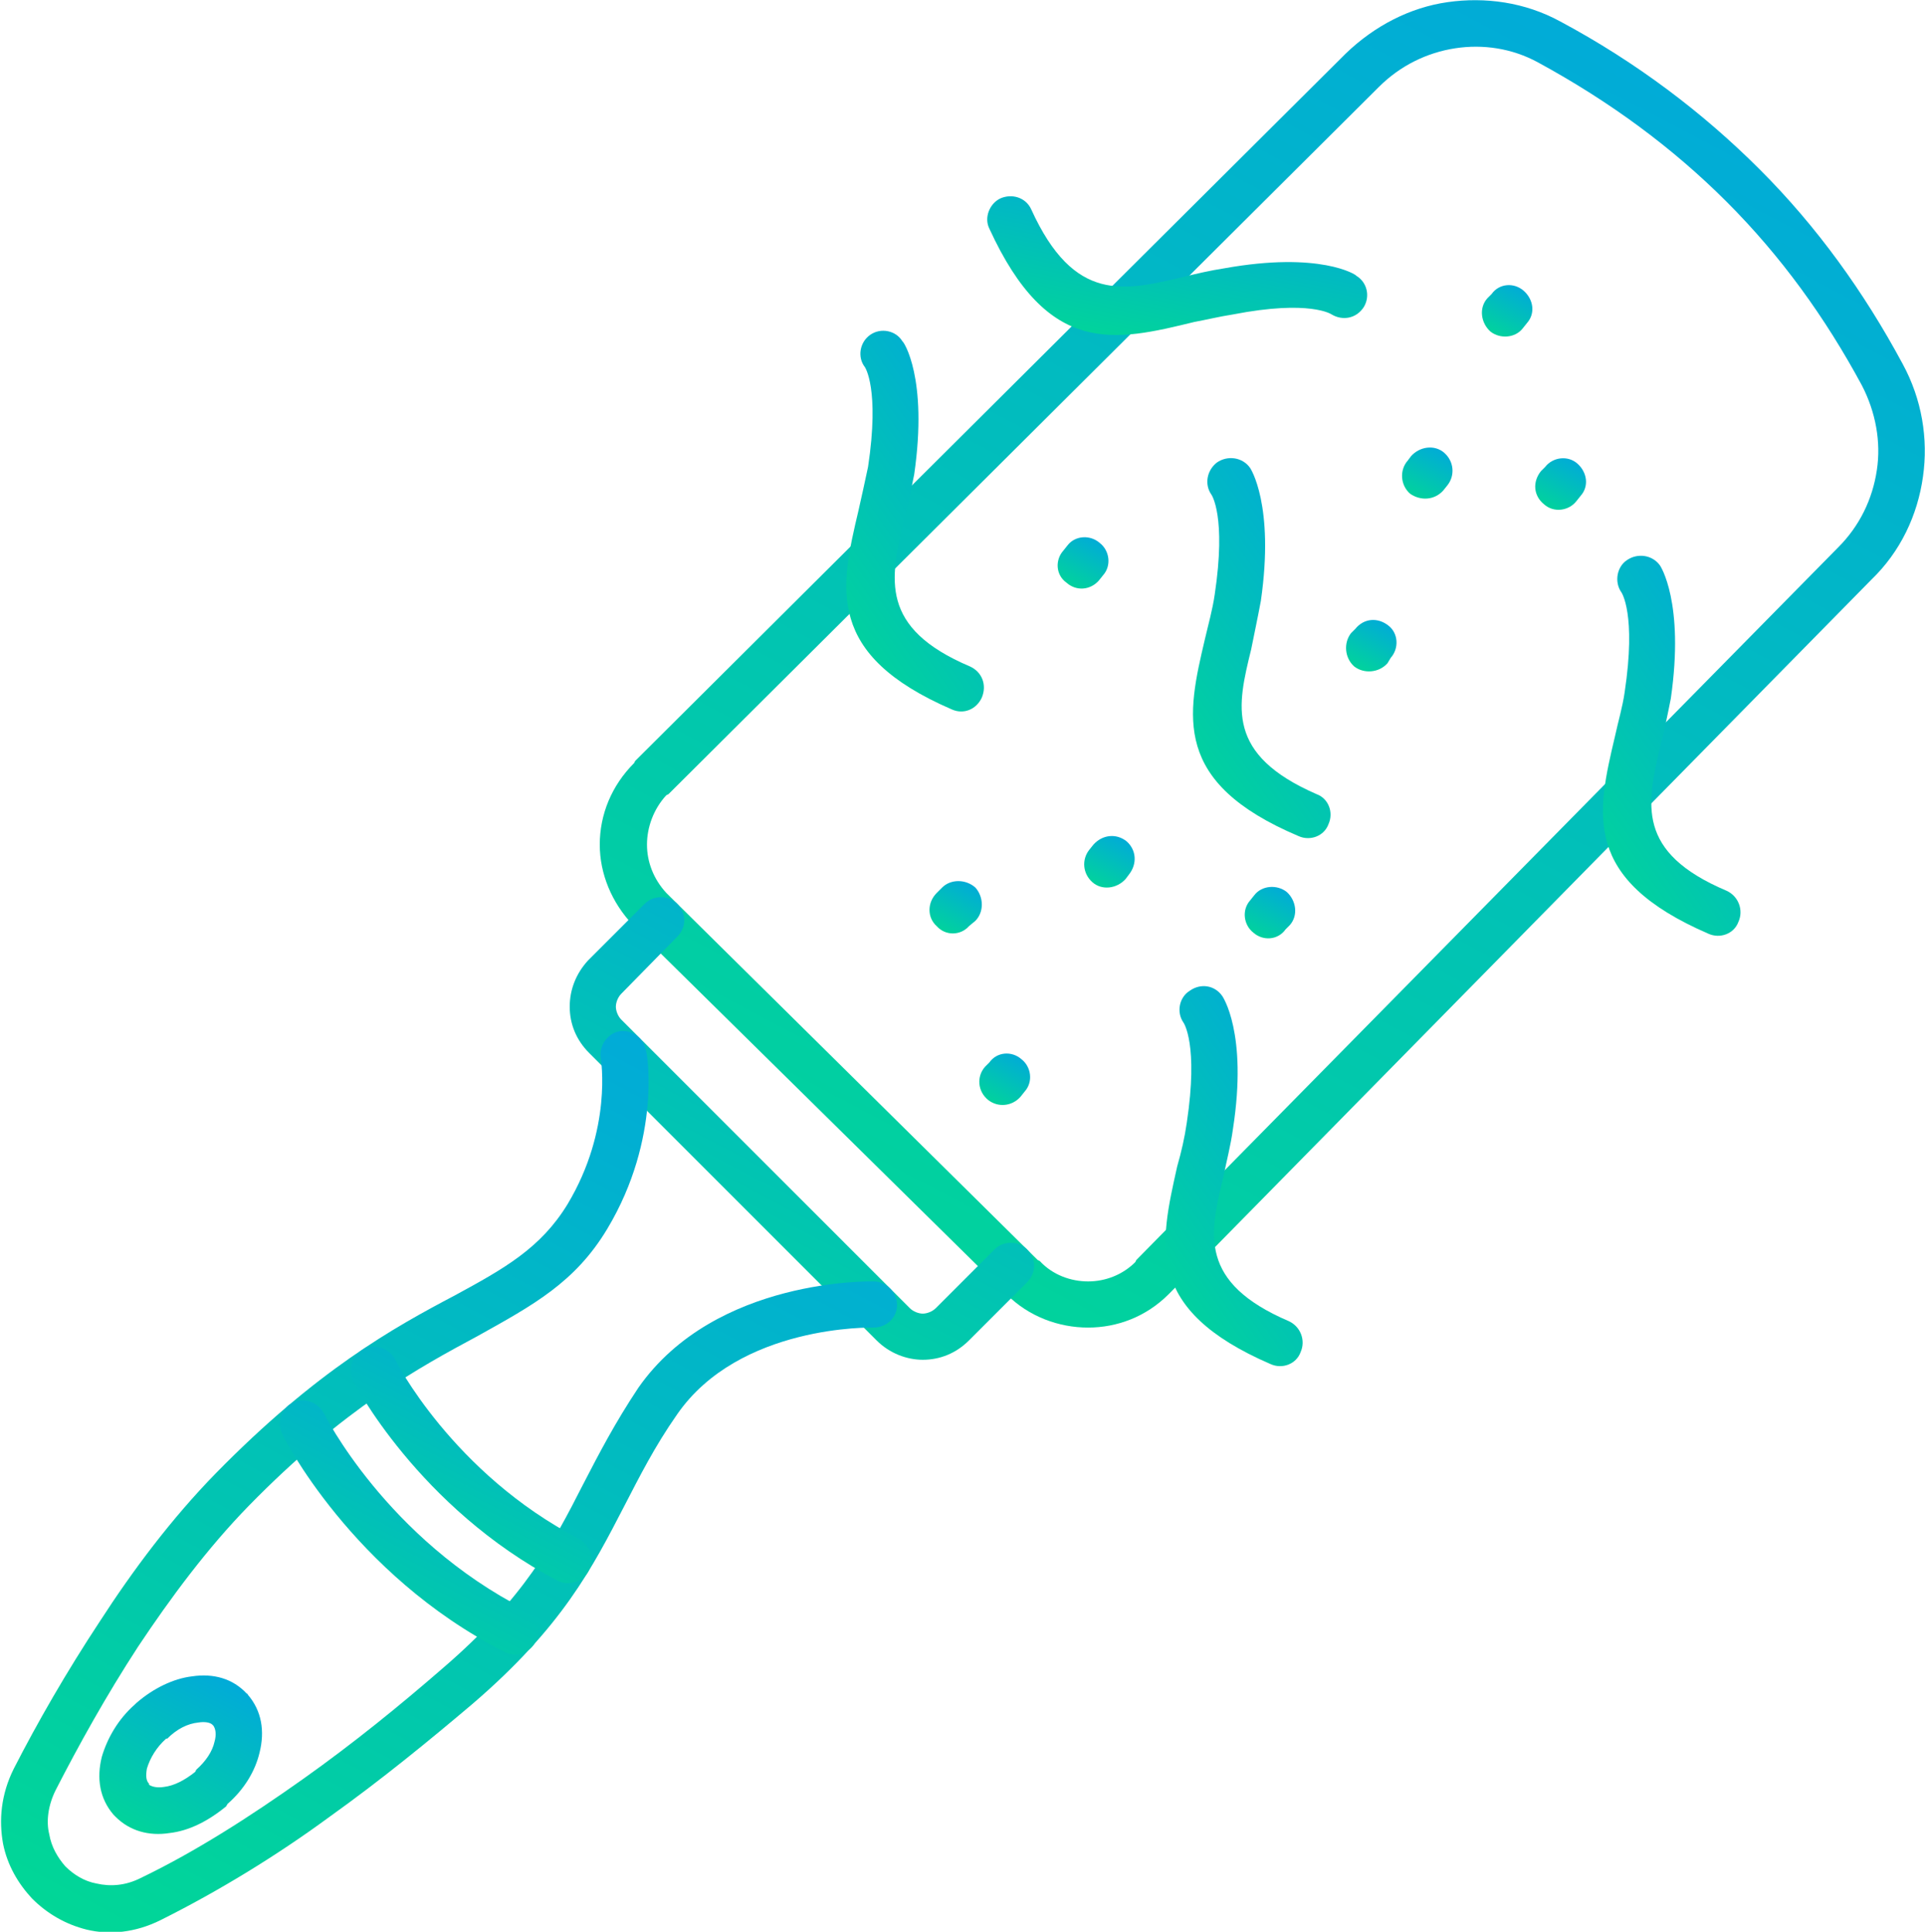 <svg xmlns="http://www.w3.org/2000/svg" xmlns:xlink="http://www.w3.org/1999/xlink" xmlns:xodm="http://www.corel.com/coreldraw/odm/2003" xml:space="preserve" width="859px" height="862px" fill-rule="evenodd" clip-rule="evenodd" viewBox="0 0 17.92 18"> <defs>   <linearGradient id="id0" gradientUnits="userSpaceOnUse" x1="18.85" y1="-5.19" x2="7.69" y2="15.99">    <stop offset="0" stop-opacity="1" stop-color="#0197F6"></stop>    <stop offset="1" stop-opacity="1" stop-color="#01DF8A"></stop>   </linearGradient>   <linearGradient id="id1" gradientUnits="userSpaceOnUse" x1="10.48" y1="3.39" x2="6.87" y2="5.88">    <stop offset="0" stop-opacity="1" stop-color="#0197F6"></stop>    <stop offset="1" stop-opacity="1" stop-color="#01DF8A"></stop>   </linearGradient>   <linearGradient id="id2" gradientUnits="userSpaceOnUse" x1="13.72" y1="4.57" x2="10.1" y2="7.06">    <stop offset="0" stop-opacity="1" stop-color="#0197F6"></stop>    <stop offset="1" stop-opacity="1" stop-color="#01DF8A"></stop>   </linearGradient>   <linearGradient id="id3" gradientUnits="userSpaceOnUse" x1="11.66" y1="1.03" x2="11.13" y2="3.76">    <stop offset="0" stop-opacity="1" stop-color="#0197F6"></stop>    <stop offset="1" stop-opacity="1" stop-color="#01DF8A"></stop>   </linearGradient>   <linearGradient id="id4" gradientUnits="userSpaceOnUse" x1="13.46" y1="9.49" x2="9.84" y2="11.98">    <stop offset="0" stop-opacity="1" stop-color="#0197F6"></stop>    <stop offset="1" stop-opacity="1" stop-color="#01DF8A"></stop>   </linearGradient>   <linearGradient id="id5" gradientUnits="userSpaceOnUse" x1="17.54" y1="5.48" x2="13.92" y2="7.97">    <stop offset="0" stop-opacity="1" stop-color="#0197F6"></stop>    <stop offset="1" stop-opacity="1" stop-color="#01DF8A"></stop>   </linearGradient>   <linearGradient id="id6" gradientUnits="userSpaceOnUse" x1="9.93" y1="6.54" x2="6.06" y2="13.94">    <stop offset="0" stop-opacity="1" stop-color="#0197F6"></stop>    <stop offset="1" stop-opacity="1" stop-color="#01DF8A"></stop>   </linearGradient>   <linearGradient id="id7" gradientUnits="userSpaceOnUse" x1="8.99" y1="6.1" x2="1.41" y2="20.44">    <stop offset="0" stop-opacity="1" stop-color="#0197F6"></stop>    <stop offset="1" stop-opacity="1" stop-color="#01DF8A"></stop>   </linearGradient>   <linearGradient id="id8" gradientUnits="userSpaceOnUse" x1="5.64" y1="11.6" x2="3.68" y2="15.41">    <stop offset="0" stop-opacity="1" stop-color="#0197F6"></stop>    <stop offset="1" stop-opacity="1" stop-color="#01DF8A"></stop>   </linearGradient>   <linearGradient id="id9" gradientUnits="userSpaceOnUse" x1="5.15" y1="12.04" x2="3.04" y2="16.12">    <stop offset="0" stop-opacity="1" stop-color="#0197F6"></stop>    <stop offset="1" stop-opacity="1" stop-color="#01DF8A"></stop>   </linearGradient>   <linearGradient id="id10" gradientUnits="userSpaceOnUse" x1="2.52" y1="14.98" x2="1.21" y2="17.53">    <stop offset="0" stop-opacity="1" stop-color="#0197F6"></stop>    <stop offset="1" stop-opacity="1" stop-color="#01DF8A"></stop>   </linearGradient>   <linearGradient id="id11" gradientUnits="userSpaceOnUse" x1="9.18" y1="8.01" x2="8.74" y2="8.84">    <stop offset="0" stop-opacity="1" stop-color="#0197F6"></stop>    <stop offset="1" stop-opacity="1" stop-color="#01DF8A"></stop>   </linearGradient>   <linearGradient id="id12" gradientUnits="userSpaceOnUse" x1="9.63" y1="9.62" x2="9.19" y2="10.43">    <stop offset="0" stop-opacity="1" stop-color="#0197F6"></stop>    <stop offset="1" stop-opacity="1" stop-color="#01DF8A"></stop>   </linearGradient>   <linearGradient id="id13" gradientUnits="userSpaceOnUse" x1="10.6" y1="7.59" x2="10.17" y2="8.41">    <stop offset="0" stop-opacity="1" stop-color="#0197F6"></stop>    <stop offset="1" stop-opacity="1" stop-color="#01DF8A"></stop>   </linearGradient>   <linearGradient id="id14" gradientUnits="userSpaceOnUse" x1="12.1" y1="8.07" x2="11.67" y2="8.88">    <stop offset="0" stop-opacity="1" stop-color="#0197F6"></stop>    <stop offset="1" stop-opacity="1" stop-color="#01DF8A"></stop>   </linearGradient>   <linearGradient id="id15" gradientUnits="userSpaceOnUse" x1="13.04" y1="5.58" x2="12.61" y2="6.39">    <stop offset="0" stop-opacity="1" stop-color="#0197F6"></stop>    <stop offset="1" stop-opacity="1" stop-color="#01DF8A"></stop>   </linearGradient>   <linearGradient id="id16" gradientUnits="userSpaceOnUse" x1="13.57" y1="3.97" x2="13.13" y2="4.79">    <stop offset="0" stop-opacity="1" stop-color="#0197F6"></stop>    <stop offset="1" stop-opacity="1" stop-color="#01DF8A"></stop>   </linearGradient>   <linearGradient id="id17" gradientUnits="userSpaceOnUse" x1="14.31" y1="2.46" x2="13.88" y2="3.28">    <stop offset="0" stop-opacity="1" stop-color="#0197F6"></stop>    <stop offset="1" stop-opacity="1" stop-color="#01DF8A"></stop>   </linearGradient>   <linearGradient id="id18" gradientUnits="userSpaceOnUse" x1="14.81" y1="4.07" x2="14.37" y2="4.89">    <stop offset="0" stop-opacity="1" stop-color="#0197F6"></stop>    <stop offset="1" stop-opacity="1" stop-color="#01DF8A"></stop>   </linearGradient>   <linearGradient id="id19" gradientUnits="userSpaceOnUse" x1="10.36" y1="4.81" x2="9.92" y2="5.62">    <stop offset="0" stop-opacity="1" stop-color="#0197F6"></stop>    <stop offset="1" stop-opacity="1" stop-color="#01DF8A"></stop>   </linearGradient> </defs> <g id="Layer_x0020_1">    <path fill="url(#id0)" fill-rule="nonzero" d="M5.91 7.09l6.62 -6.59c0.27,-0.26 0.6,-0.43 0.95,-0.48 0.35,-0.05 0.72,0 1.05,0.18 0.71,0.38 1.33,0.85 1.86,1.38 0.53,0.53 0.97,1.14 1.33,1.81 0.18,0.33 0.24,0.7 0.19,1.05 -0.05,0.36 -0.21,0.7 -0.48,0.96l-6.54 6.65 0 0 -0.01 0.01c-0.21,0.21 -0.48,0.31 -0.75,0.31 -0.27,0 -0.55,-0.1 -0.76,-0.31l0 0 0 0 -0.01 -0.01 -3.46 -3.41 0 0 0 -0.01c-0.01,0 -0.01,0 -0.01,-0.01 -0.2,-0.21 -0.31,-0.48 -0.31,-0.75 0,-0.28 0.11,-0.55 0.32,-0.76l0 0 0 0 0.01 -0.02zm6.93 -6.28l-6.62 6.59 -0.02 0.01 0 0c-0.12,0.13 -0.18,0.3 -0.18,0.46 0,0.16 0.06,0.32 0.18,0.45l0.01 0.01 0 0 3.45 3.41 0.02 0.01 0 0c0.12,0.13 0.29,0.19 0.45,0.19 0.16,0 0.32,-0.06 0.44,-0.18l0.01 -0.02 0 0 6.54 -6.64c0.2,-0.2 0.32,-0.45 0.36,-0.72 0.04,-0.26 -0.01,-0.54 -0.14,-0.79 -0.34,-0.63 -0.75,-1.2 -1.26,-1.71 -0.5,-0.5 -1.08,-0.93 -1.76,-1.3 -0.24,-0.13 -0.51,-0.17 -0.77,-0.13 -0.26,0.04 -0.51,0.16 -0.71,0.36z"></path>  <path fill="url(#id1)" fill-rule="nonzero" d="M8.05 3.42c-0.07,-0.09 -0.05,-0.23 0.05,-0.3 0.1,-0.07 0.24,-0.04 0.3,0.06 0.01,0 0.24,0.34 0.11,1.24 -0.03,0.15 -0.06,0.3 -0.1,0.44 -0.12,0.53 -0.23,0.99 0.62,1.35 0.11,0.05 0.16,0.17 0.11,0.29 -0.05,0.11 -0.17,0.16 -0.28,0.11 -1.18,-0.51 -1.04,-1.13 -0.87,-1.85 0.03,-0.13 0.06,-0.27 0.09,-0.41 0.11,-0.73 -0.03,-0.93 -0.03,-0.93z"></path>  <path fill="url(#id2)" fill-rule="nonzero" d="M11.28 4.61c-0.07,-0.1 -0.04,-0.23 0.05,-0.3 0.1,-0.07 0.24,-0.05 0.31,0.05 0,0 0.23,0.34 0.1,1.24 -0.03,0.16 -0.06,0.3 -0.09,0.45 -0.13,0.53 -0.24,0.98 0.61,1.35 0.11,0.04 0.16,0.17 0.11,0.28 -0.04,0.11 -0.17,0.16 -0.28,0.11 -1.18,-0.5 -1.04,-1.12 -0.87,-1.84 0.03,-0.13 0.07,-0.27 0.09,-0.41 0.11,-0.73 -0.03,-0.93 -0.03,-0.93z"></path>  <path fill="url(#id3)" fill-rule="nonzero" d="M12.63 2.57c0.1,0.06 0.13,0.19 0.07,0.29 -0.07,0.11 -0.2,0.13 -0.3,0.07 0,0 -0.2,-0.14 -0.92,0 -0.13,0.02 -0.25,0.05 -0.36,0.07 -0.74,0.18 -1.36,0.33 -1.91,-0.87 -0.05,-0.1 0,-0.23 0.1,-0.28 0.11,-0.05 0.24,-0.01 0.29,0.1 0.4,0.88 0.87,0.76 1.42,0.63 0.12,-0.03 0.25,-0.06 0.38,-0.08 0.89,-0.16 1.23,0.06 1.23,0.07z"></path>  <path fill="url(#id4)" fill-rule="nonzero" d="M11.02 9.53c-0.07,-0.1 -0.04,-0.24 0.06,-0.3 0.1,-0.07 0.23,-0.05 0.3,0.05 0,0 0.24,0.34 0.1,1.24 -0.02,0.15 -0.06,0.3 -0.09,0.45 -0.13,0.53 -0.23,0.98 0.61,1.34 0.11,0.05 0.16,0.18 0.11,0.29 -0.04,0.11 -0.17,0.16 -0.28,0.11 -1.18,-0.51 -1.03,-1.12 -0.87,-1.84 0.04,-0.14 0.07,-0.27 0.09,-0.41 0.11,-0.73 -0.03,-0.93 -0.03,-0.93z"></path>  <path fill="url(#id5)" fill-rule="nonzero" d="M15.1 5.52c-0.07,-0.1 -0.04,-0.24 0.05,-0.3 0.1,-0.07 0.24,-0.05 0.31,0.05 0,0 0.23,0.34 0.1,1.24 -0.03,0.15 -0.06,0.3 -0.1,0.45 -0.12,0.53 -0.23,0.98 0.62,1.34 0.11,0.05 0.16,0.18 0.11,0.29 -0.04,0.11 -0.17,0.16 -0.28,0.11 -1.18,-0.51 -1.04,-1.12 -0.87,-1.84 0.03,-0.14 0.07,-0.27 0.09,-0.41 0.11,-0.73 -0.03,-0.93 -0.03,-0.93z"></path>  <path fill="url(#id6)" fill-rule="nonzero" d="M9.26 11.64c0.08,-0.08 0.22,-0.08 0.3,0 0.09,0.09 0.09,0.22 0,0.31l-0.54 0.54 0 0c-0.12,0.12 -0.27,0.18 -0.43,0.18 -0.15,0 -0.31,-0.06 -0.43,-0.18l-2.68 -2.68c-0.12,-0.12 -0.18,-0.27 -0.18,-0.43 0,-0.16 0.06,-0.31 0.17,-0.43l0.53 -0.53c0.08,-0.08 0.22,-0.08 0.3,0 0.09,0.09 0.09,0.22 0,0.31l-0.52 0.53c-0.03,0.03 -0.05,0.08 -0.05,0.12 0,0.04 0.02,0.09 0.05,0.12l2.69 2.69c0.03,0.03 0.08,0.05 0.12,0.05 0.04,0 0.09,-0.02 0.12,-0.05l0 0 0.55 -0.55z"></path>  <path fill="url(#id7)" fill-rule="nonzero" d="M8.13 11.94c0.12,0 0.22,0.1 0.22,0.22 0,0.12 -0.1,0.21 -0.22,0.21 -0.01,0 -1.25,-0.03 -1.83,0.81l0 0c-0.21,0.3 -0.35,0.58 -0.49,0.85 -0.3,0.58 -0.58,1.13 -1.42,1.85 -0.39,0.33 -0.84,0.7 -1.33,1.05 -0.49,0.36 -1.03,0.69 -1.57,0.96 -0.24,0.12 -0.48,0.14 -0.69,0.09 -0.2,-0.05 -0.37,-0.15 -0.51,-0.29 -0.13,-0.14 -0.23,-0.31 -0.27,-0.51 -0.04,-0.22 -0.02,-0.46 0.1,-0.7 0.22,-0.43 0.49,-0.9 0.8,-1.37 0.31,-0.48 0.67,-0.96 1.08,-1.38 0.94,-0.96 1.66,-1.36 2.23,-1.66 0.46,-0.25 0.8,-0.44 1.05,-0.85 0.42,-0.7 0.31,-1.35 0.31,-1.36 -0.02,-0.11 0.06,-0.23 0.17,-0.25 0.12,-0.02 0.23,0.06 0.25,0.18 0.01,0 0.15,0.81 -0.36,1.66 -0.3,0.5 -0.69,0.71 -1.21,1 -0.54,0.29 -1.24,0.67 -2.13,1.58 -0.39,0.4 -0.73,0.86 -1.03,1.31 -0.3,0.46 -0.56,0.93 -0.77,1.34 -0.07,0.14 -0.09,0.29 -0.06,0.41 0.02,0.12 0.08,0.22 0.15,0.3 0.08,0.08 0.18,0.14 0.29,0.16 0.13,0.03 0.27,0.02 0.41,-0.05 0.52,-0.25 1.03,-0.58 1.51,-0.92 0.48,-0.34 0.92,-0.7 1.3,-1.03 0.77,-0.66 1.04,-1.18 1.31,-1.71 0.15,-0.29 0.3,-0.58 0.52,-0.91l0 0 0 0c0.72,-1.03 2.19,-0.99 2.19,-0.99z"></path>  <path fill="url(#id8)" fill-rule="nonzero" d="M3.28 12.86c-0.05,-0.1 -0.01,-0.23 0.1,-0.29 0.1,-0.05 0.23,-0.01 0.29,0.09 0,0.01 0.54,1.07 1.72,1.68 0.1,0.06 0.15,0.19 0.09,0.29 -0.05,0.11 -0.19,0.15 -0.29,0.1 -1.3,-0.68 -1.91,-1.86 -1.91,-1.87z"></path>  <path fill="url(#id9)" fill-rule="nonzero" d="M2.62 13.36c-0.05,-0.1 -0.01,-0.24 0.1,-0.29 0.1,-0.05 0.23,-0.01 0.29,0.1 0,0 0.58,1.17 1.88,1.83 0.11,0.06 0.15,0.19 0.09,0.3 -0.05,0.1 -0.18,0.15 -0.29,0.09 -1.42,-0.72 -2.07,-2.02 -2.07,-2.03z"></path>  <path fill="url(#id10)" fill-rule="nonzero" d="M1.54 16.2c-0.09,0.08 -0.15,0.18 -0.18,0.28 -0.01,0.06 -0.01,0.11 0.02,0.14l0 0 0 0.01c0.03,0.02 0.08,0.03 0.14,0.02 0.09,-0.01 0.19,-0.06 0.29,-0.14l0 0 0.01 -0.02c0.09,-0.08 0.15,-0.17 0.17,-0.26 0.02,-0.07 0.01,-0.12 -0.01,-0.15l0 0 -0.01 -0.01c-0.02,-0.02 -0.07,-0.03 -0.13,-0.02 -0.1,0.01 -0.2,0.06 -0.29,0.15l-0.01 0zm-0.6 0.17c0.05,-0.17 0.15,-0.35 0.31,-0.49l0.01 -0.01c0.16,-0.14 0.35,-0.23 0.52,-0.25 0.2,-0.03 0.38,0.02 0.51,0.16 0,0 0.01,0 0.01,0.01l0 0 0 0 0 0c0.13,0.15 0.16,0.34 0.11,0.54 -0.04,0.17 -0.14,0.34 -0.3,0.48 0,0.01 -0.01,0.01 -0.01,0.02l0 0 0 0 0 0c-0.17,0.14 -0.35,0.23 -0.53,0.25 -0.19,0.03 -0.37,-0.02 -0.5,-0.15 -0.01,-0.01 -0.01,-0.01 -0.02,-0.02l0 0 0 0 0 0c-0.13,-0.15 -0.16,-0.34 -0.11,-0.54z"></path>  <path fill="url(#id11)" fill-rule="nonzero" d="M9.02 8.63c-0.08,0.09 -0.22,0.09 -0.3,0 -0.09,-0.08 -0.09,-0.22 0,-0.31l0.05 -0.05c0.08,-0.08 0.22,-0.08 0.31,0 0.08,0.09 0.08,0.23 0,0.31l-0.06 0.05z"></path>  <path fill="url(#id12)" fill-rule="nonzero" d="M9.5 10.22c-0.08,0.09 -0.21,0.1 -0.3,0.03 -0.1,-0.08 -0.11,-0.22 -0.03,-0.31l0.04 -0.04c0.07,-0.1 0.21,-0.11 0.3,-0.03 0.09,0.07 0.11,0.21 0.03,0.3l-0.04 0.05z"></path>  <path fill="url(#id13)" fill-rule="nonzero" d="M10.48 8.19c-0.08,0.09 -0.22,0.11 -0.31,0.03 -0.09,-0.08 -0.1,-0.21 -0.03,-0.3l0.04 -0.05c0.08,-0.09 0.21,-0.11 0.31,-0.03 0.09,0.08 0.1,0.21 0.02,0.31l-0.03 0.04z"></path>  <path fill="url(#id14)" fill-rule="nonzero" d="M11.97 8.66c-0.07,0.1 -0.21,0.11 -0.3,0.03 -0.09,-0.07 -0.11,-0.21 -0.03,-0.3l0.04 -0.05c0.07,-0.09 0.21,-0.1 0.3,-0.03 0.09,0.08 0.11,0.22 0.03,0.31l-0.04 0.04z"></path>  <path fill="url(#id15)" fill-rule="nonzero" d="M12.92 6.18c-0.08,0.09 -0.22,0.1 -0.31,0.03 -0.09,-0.08 -0.1,-0.22 -0.03,-0.31l0.04 -0.04c0.08,-0.1 0.21,-0.11 0.31,-0.03 0.09,0.07 0.1,0.21 0.02,0.3l-0.03 0.05z"></path>  <path fill="url(#id16)" fill-rule="nonzero" d="M13.44 4.57c-0.08,0.09 -0.21,0.1 -0.31,0.03 -0.09,-0.08 -0.1,-0.22 -0.02,-0.31l0.03 -0.04c0.08,-0.09 0.22,-0.11 0.31,-0.03 0.09,0.08 0.1,0.21 0.03,0.3l-0.04 0.05z"></path>  <path fill="url(#id17)" fill-rule="nonzero" d="M14.18 3.06c-0.07,0.09 -0.21,0.1 -0.3,0.03 -0.09,-0.08 -0.11,-0.22 -0.03,-0.31l0.04 -0.04c0.07,-0.1 0.21,-0.11 0.3,-0.03 0.09,0.08 0.11,0.21 0.03,0.3l-0.04 0.05z"></path>  <path fill="url(#id18)" fill-rule="nonzero" d="M14.68 4.67c-0.07,0.09 -0.21,0.11 -0.3,0.03 -0.1,-0.08 -0.11,-0.21 -0.03,-0.31l0.04 -0.04c0.07,-0.09 0.21,-0.11 0.3,-0.03 0.09,0.08 0.11,0.21 0.03,0.3l-0.04 0.05z"></path>  <path fill="url(#id19)" fill-rule="nonzero" d="M10.23 5.41c-0.08,0.09 -0.21,0.1 -0.3,0.02 -0.1,-0.07 -0.11,-0.21 -0.03,-0.3l0.04 -0.05c0.07,-0.09 0.21,-0.1 0.3,-0.02 0.09,0.07 0.11,0.21 0.03,0.3l-0.04 0.05z"></path> </g></svg>